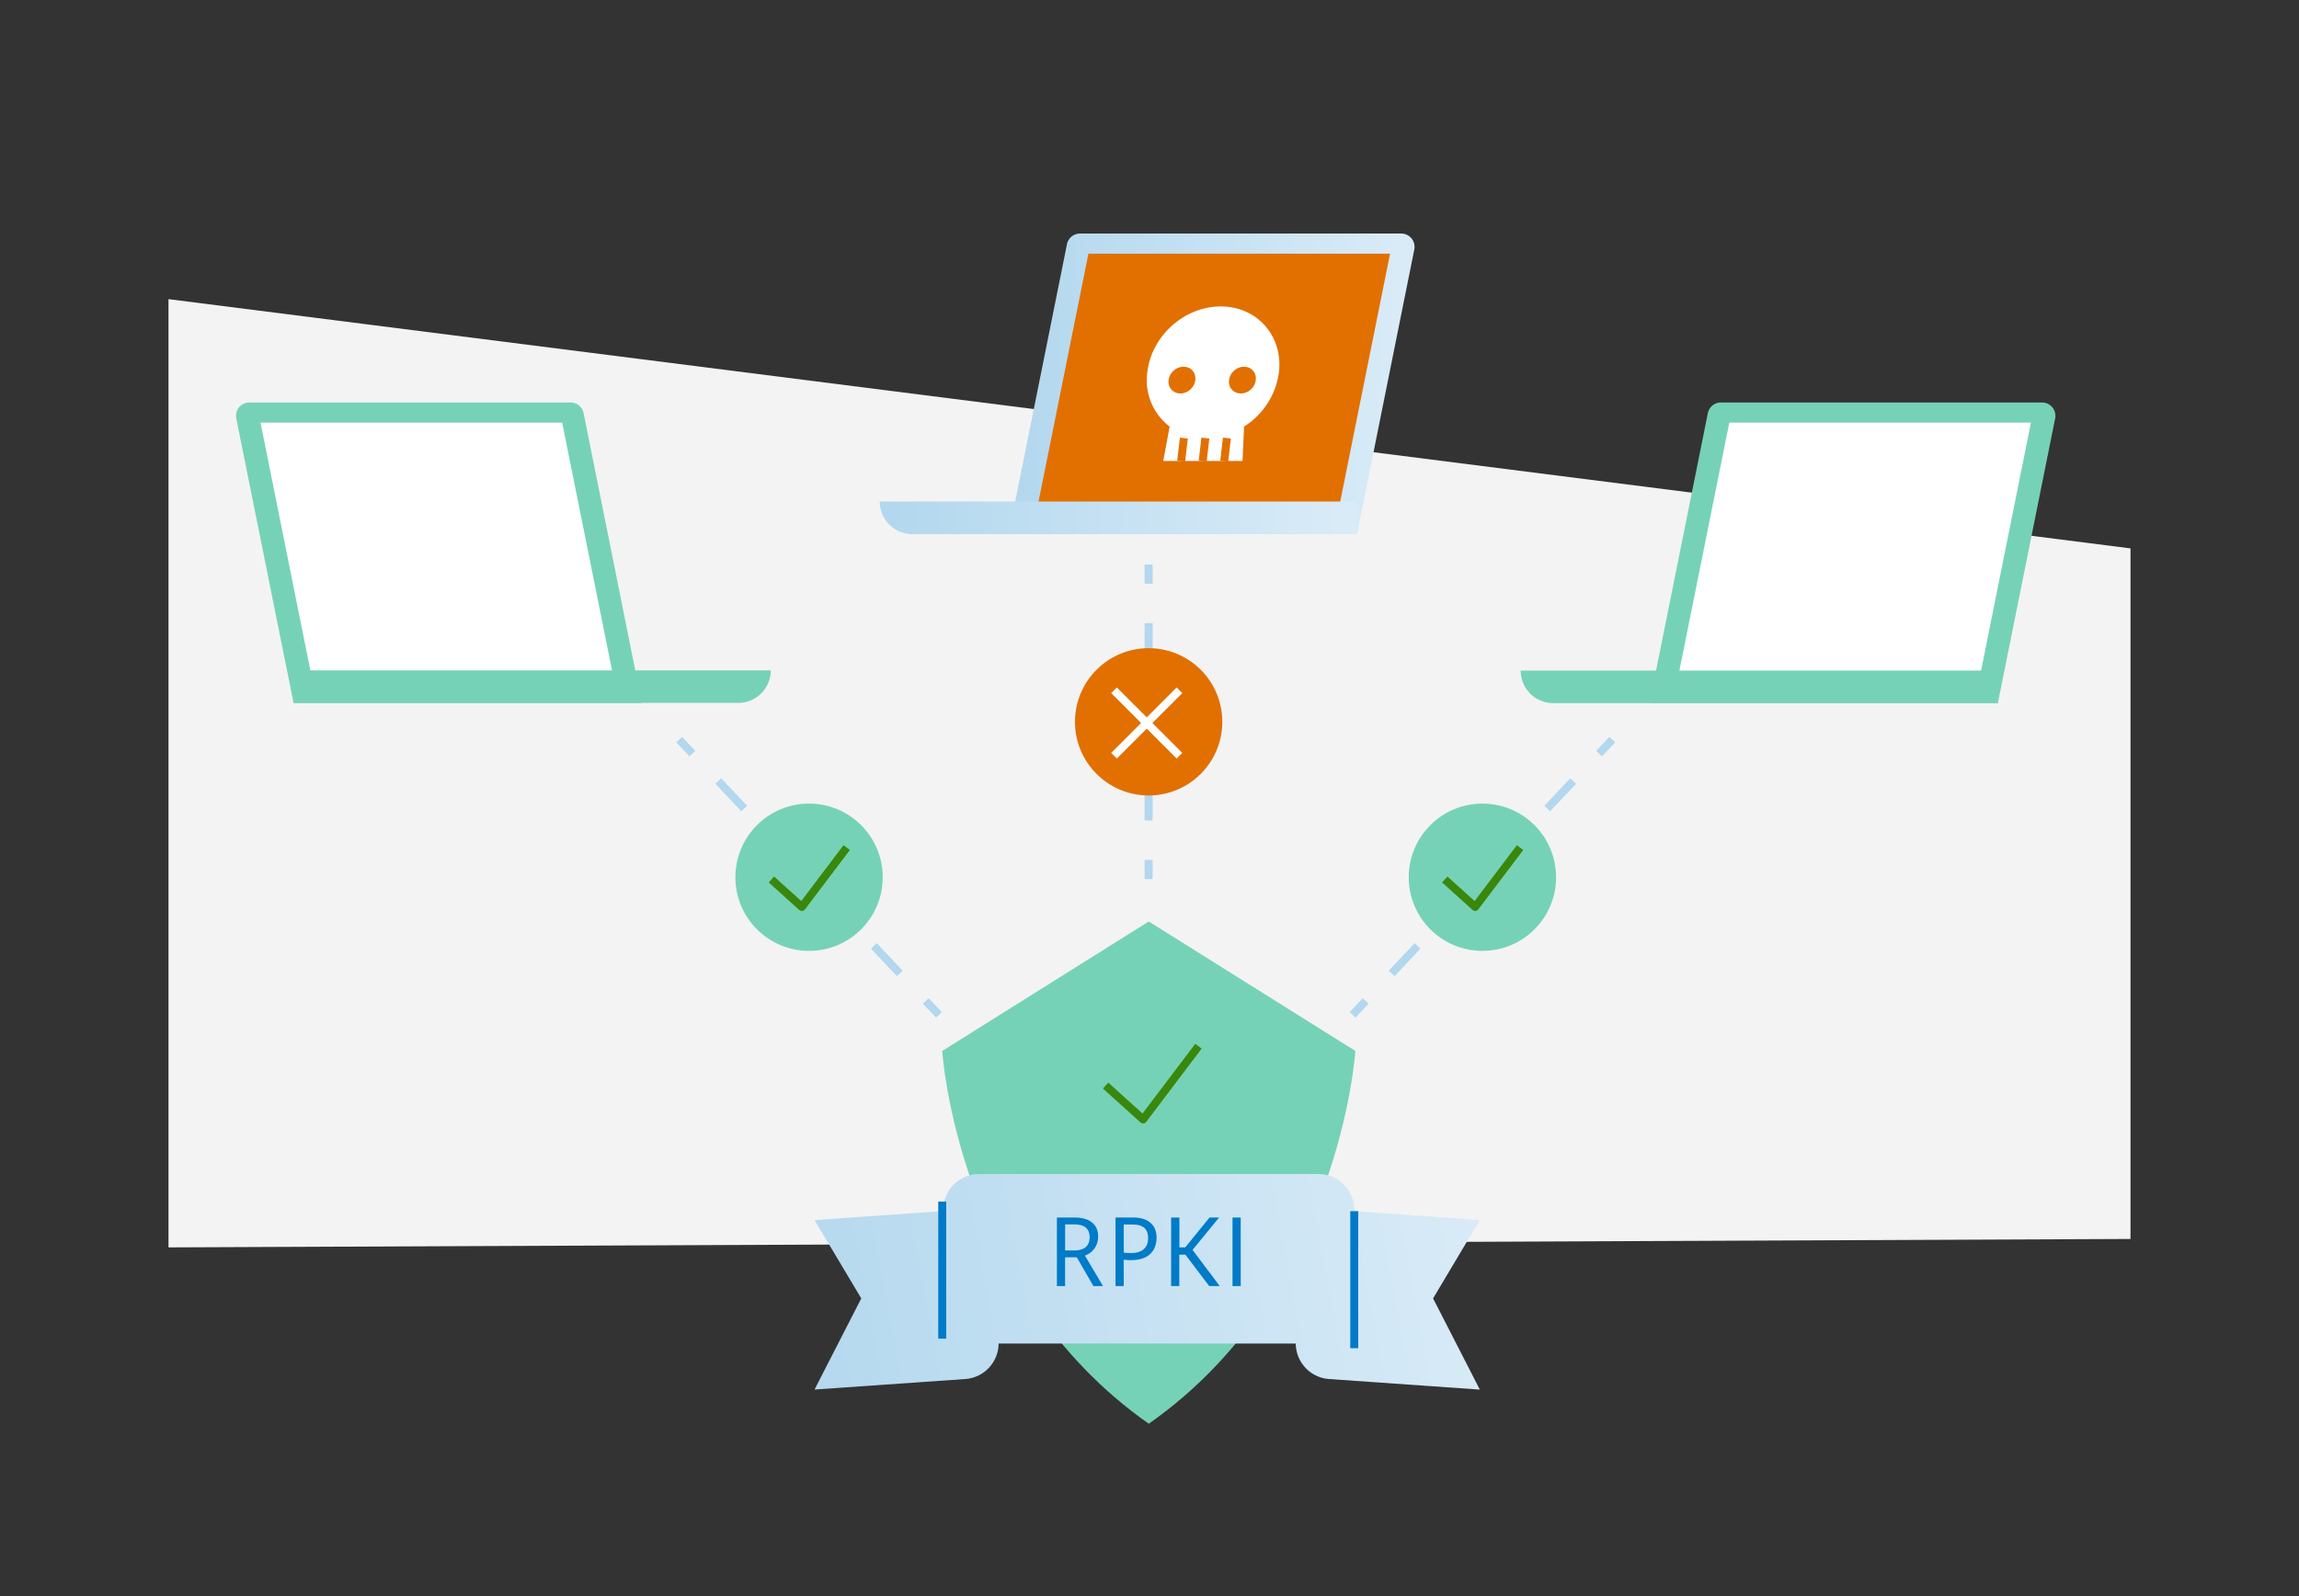 <svg xmlns="http://www.w3.org/2000/svg" xmlns:xlink="http://www.w3.org/1999/xlink" width="720" height="500" viewBox="0 0 720 500">
  <rect x="0" y="0" width="720" height="500" fill="#333333" stroke="none"/>
  <defs>
    <linearGradient id="linear-gradient" x1="235.76" y1="428.99" x2="474.12" y2="384.98" gradientUnits="userSpaceOnUse">
      <stop offset="0" stop-color="#b2d7ee"/>
      <stop offset="0.97" stop-color="#d9ebf7"/>
    </linearGradient>
    <linearGradient id="linear-gradient-2" x1="315.89" y1="120.23" x2="443" y2="120.23" xlink:href="#linear-gradient"/>
    <linearGradient id="linear-gradient-3" x1="275.54" y1="162.21" x2="424.99" y2="162.21" gradientTransform="translate(700.53 324.42) rotate(180)" xlink:href="#linear-gradient"/>
  </defs>
  <g id="Layer_1" data-name="Layer 1">
    <polygon points="52.77 93.71 667.23 171.79 667.23 388.12 52.77 390.76 52.77 93.71" style="fill: #f3f3f3"/>
    <path d="M359.77,446c60.12-42.12,64.69-116.78,64.69-116.78l-64.69-40.55-64.68,40.55S299.65,403.88,359.77,446Z" style="fill: #76d2b6"/>
    <polyline points="346.25 340.07 357.99 350.67 375.33 327.74" style="fill: none;stroke: #39870c;stroke-linejoin: round;stroke-width: 2.5px"/>
    <path d="M463.45,382.19l-39.32-2.77V379a11.23,11.23,0,0,0-11.23-11.23H306.65A11.23,11.23,0,0,0,295.41,379v.37l-40.31,2.84,14.63,24.53L255.1,435.29,302.3,432a11.22,11.22,0,0,0,10.44-11.12H405.8A11.23,11.23,0,0,0,416.25,432l47.2,3.31-14.64-28.57Z" style="fill: url(#linear-gradient)"/>
    <g>
      <path d="M333.57,402.87H331V381.41h5.59c4.74,0,7.31,2.25,7.31,5.79a6.12,6.12,0,0,1-4.13,6.12l5.66,9.55h-3l-5.2-9h-3.67Zm0-11.16h3c2.86,0,4.68-1.31,4.68-4.15,0-2.59-1.53-4-4.81-4h-2.86Z" style="fill: #007bc7"/>
      <path d="M351.93,402.87h-2.57V381.41H355c4.65,0,7.21,2.45,7.21,6.18,0,4.65-2.92,7.16-7.92,7.16a19.46,19.46,0,0,1-2.37-.13Zm0-10.47a16.73,16.73,0,0,0,2.24.13c3.57,0,5.39-1.67,5.39-4.65s-1.62-4.28-4.84-4.28h-2.79Z" style="fill: #007bc7"/>
      <path d="M369.37,381.41v9.35h1.82l7.6-9.35h3l-8.31,10.14L382,402.87h-3.31l-7.44-9.82h-1.92v9.82h-2.56V381.41Z" style="fill: #007bc7"/>
      <path d="M388.57,402.87H386V381.41h2.56Z" style="fill: #007bc7"/>
    </g>
    <line x1="424.13" y1="379.42" x2="424.13" y2="422.35" style="fill: none;stroke: #007bc7;stroke-linejoin: round;stroke-width: 2.5px"/>
    <line x1="295.09" y1="376.42" x2="295.09" y2="419.35" style="fill: none;stroke: #007bc7;stroke-linejoin: round;stroke-width: 2.5px"/>
    <g>
      <path d="M182.78,129.43,201,220.23H91.94L74,131.08a4.18,4.18,0,0,1,4.1-5H178.69A4.17,4.17,0,0,1,182.78,129.43Z" style="fill: #76d2b6"/>
      <polygon points="176.06 132.39 192.46 213.91 97.98 213.91 81.59 132.39 176.06 132.39" style="fill: #fff"/>
      <path d="M91.94,210H241.39a0,0,0,0,1,0,0v0a10.19,10.19,0,0,1-10.19,10.19H91.94a0,0,0,0,1,0,0V210A0,0,0,0,1,91.94,210Z" style="fill: #76d2b6"/>
    </g>
    <g>
      <path d="M334.15,76.51l-18.26,90.8H425l17.93-89.15a4.18,4.18,0,0,0-4.09-5H338.24A4.17,4.17,0,0,0,334.15,76.51Z" style="fill: url(#linear-gradient-2)"/>
      <polygon points="340.87 79.47 324.47 161 418.95 161 435.34 79.47 340.87 79.47" style="fill: #e17000"/>
      <path d="M275.54,157.11H414.8A10.19,10.19,0,0,1,425,167.31v0a0,0,0,0,1,0,0H275.54a0,0,0,0,1,0,0V157.11A0,0,0,0,1,275.54,157.11Z" transform="translate(700.53 324.42) rotate(-180)" style="fill: url(#linear-gradient-3)"/>
    </g>
    <g>
      <line x1="359.73" y1="275.38" x2="359.73" y2="269.38" style="fill: none;stroke: #b2d7ee;stroke-linejoin: round;stroke-width: 2.5px"/>
      <line x1="359.73" y1="257.02" x2="359.73" y2="189.03" style="fill: none;stroke: #b2d7ee;stroke-linejoin: round;stroke-width: 2.5px;stroke-dasharray: 12.362,12.362"/>
      <line x1="359.73" y1="182.85" x2="359.73" y2="176.85" style="fill: none;stroke: #b2d7ee;stroke-linejoin: round;stroke-width: 2.5px"/>
    </g>
    <circle cx="359.73" cy="226.12" r="23.07" style="fill: #e17000"/>
    <g>
      <line x1="212.71" y1="231.7" x2="216.83" y2="236.06" style="fill: none;stroke: #b2d7ee;stroke-linejoin: round;stroke-width: 2.5px"/>
      <line x1="224.95" y1="244.67" x2="285.87" y2="309.25" style="fill: none;stroke: #b2d7ee;stroke-linejoin: round;stroke-width: 2.5px;stroke-dasharray: 11.837,11.837"/>
      <line x1="289.93" y1="313.56" x2="294.05" y2="317.92" style="fill: none;stroke: #b2d7ee;stroke-linejoin: round;stroke-width: 2.5px"/>
    </g>
    <circle cx="253.38" cy="274.81" r="23.07" style="fill: #76d2b6"/>
    <polyline points="241.59 275.51 251.11 284.11 265.17 265.52" style="fill: none;stroke: #39870c;stroke-linejoin: round;stroke-width: 2.5px"/>
    <g>
      <path d="M534.86,129.43l-18.26,90.8H625.7l17.93-89.15a4.18,4.18,0,0,0-4.1-5H539A4.17,4.17,0,0,0,534.86,129.43Z" style="fill: #76d2b6"/>
      <polygon points="541.58 132.39 525.18 213.91 619.66 213.91 636.05 132.39 541.58 132.39" style="fill: #fff"/>
      <path d="M476.25,210H615.51a10.19,10.19,0,0,1,10.19,10.19v0a0,0,0,0,1,0,0H476.25a0,0,0,0,1,0,0V210A0,0,0,0,1,476.25,210Z" transform="translate(1101.95 430.26) rotate(-180)" style="fill: #76d2b6"/>
    </g>
    <g>
      <line x1="504.93" y1="231.7" x2="500.81" y2="236.06" style="fill: none;stroke: #b2d7ee;stroke-linejoin: round;stroke-width: 2.5px"/>
      <line x1="492.69" y1="244.67" x2="431.77" y2="309.25" style="fill: none;stroke: #b2d7ee;stroke-linejoin: round;stroke-width: 2.5px;stroke-dasharray: 11.837,11.837"/>
      <line x1="427.71" y1="313.56" x2="423.59" y2="317.92" style="fill: none;stroke: #b2d7ee;stroke-linejoin: round;stroke-width: 2.5px"/>
    </g>
    <circle cx="464.26" cy="274.81" r="23.07" style="fill: #76d2b6"/>
    <polyline points="452.47 275.51 461.99 284.11 476.05 265.52" style="fill: none;stroke: #39870c;stroke-linejoin: round;stroke-width: 2.5px"/>
    <line x1="348.89" y1="216.24" x2="369.38" y2="236.74" style="fill: none;stroke: #fff;stroke-linejoin: round;stroke-width: 2.5px"/>
    <line x1="369.38" y1="216.24" x2="348.89" y2="236.74" style="fill: none;stroke: #fff;stroke-linejoin: round;stroke-width: 2.5px"/>
  </g>
  <g id="Layer_3" data-name="Layer 3">
    <path d="M400.54,116.63C401.87,105.24,393.71,96,382.31,96s-21.7,9.23-23,20.62a18.21,18.21,0,0,0,7,17l-2,10.79h24.82l.49-10.79A23.78,23.78,0,0,0,400.54,116.63Z" style="fill: #fff"/>
    <line x1="369.92" y1="144.46" x2="370.76" y2="137.24" style="fill: none;stroke: #e17000;stroke-linejoin: round;stroke-width: 2.5px"/>
    <line x1="376.66" y1="144.46" x2="377.5" y2="137.24" style="fill: none;stroke: #e17000;stroke-linejoin: round;stroke-width: 2.5px"/>
    <line x1="383.4" y1="144.46" x2="384.24" y2="137.24" style="fill: none;stroke: #e17000;stroke-linejoin: round;stroke-width: 2.5px"/>
    <ellipse cx="370.16" cy="119.07" rx="4.45" ry="3.96" transform="translate(19.2 286.46) rotate(-43.33)" style="fill: #e17000"/>
    <ellipse cx="389.09" cy="119.07" rx="4.45" ry="3.96" transform="translate(24.36 299.45) rotate(-43.33)" style="fill: #e17000"/>
  </g>
</svg>
